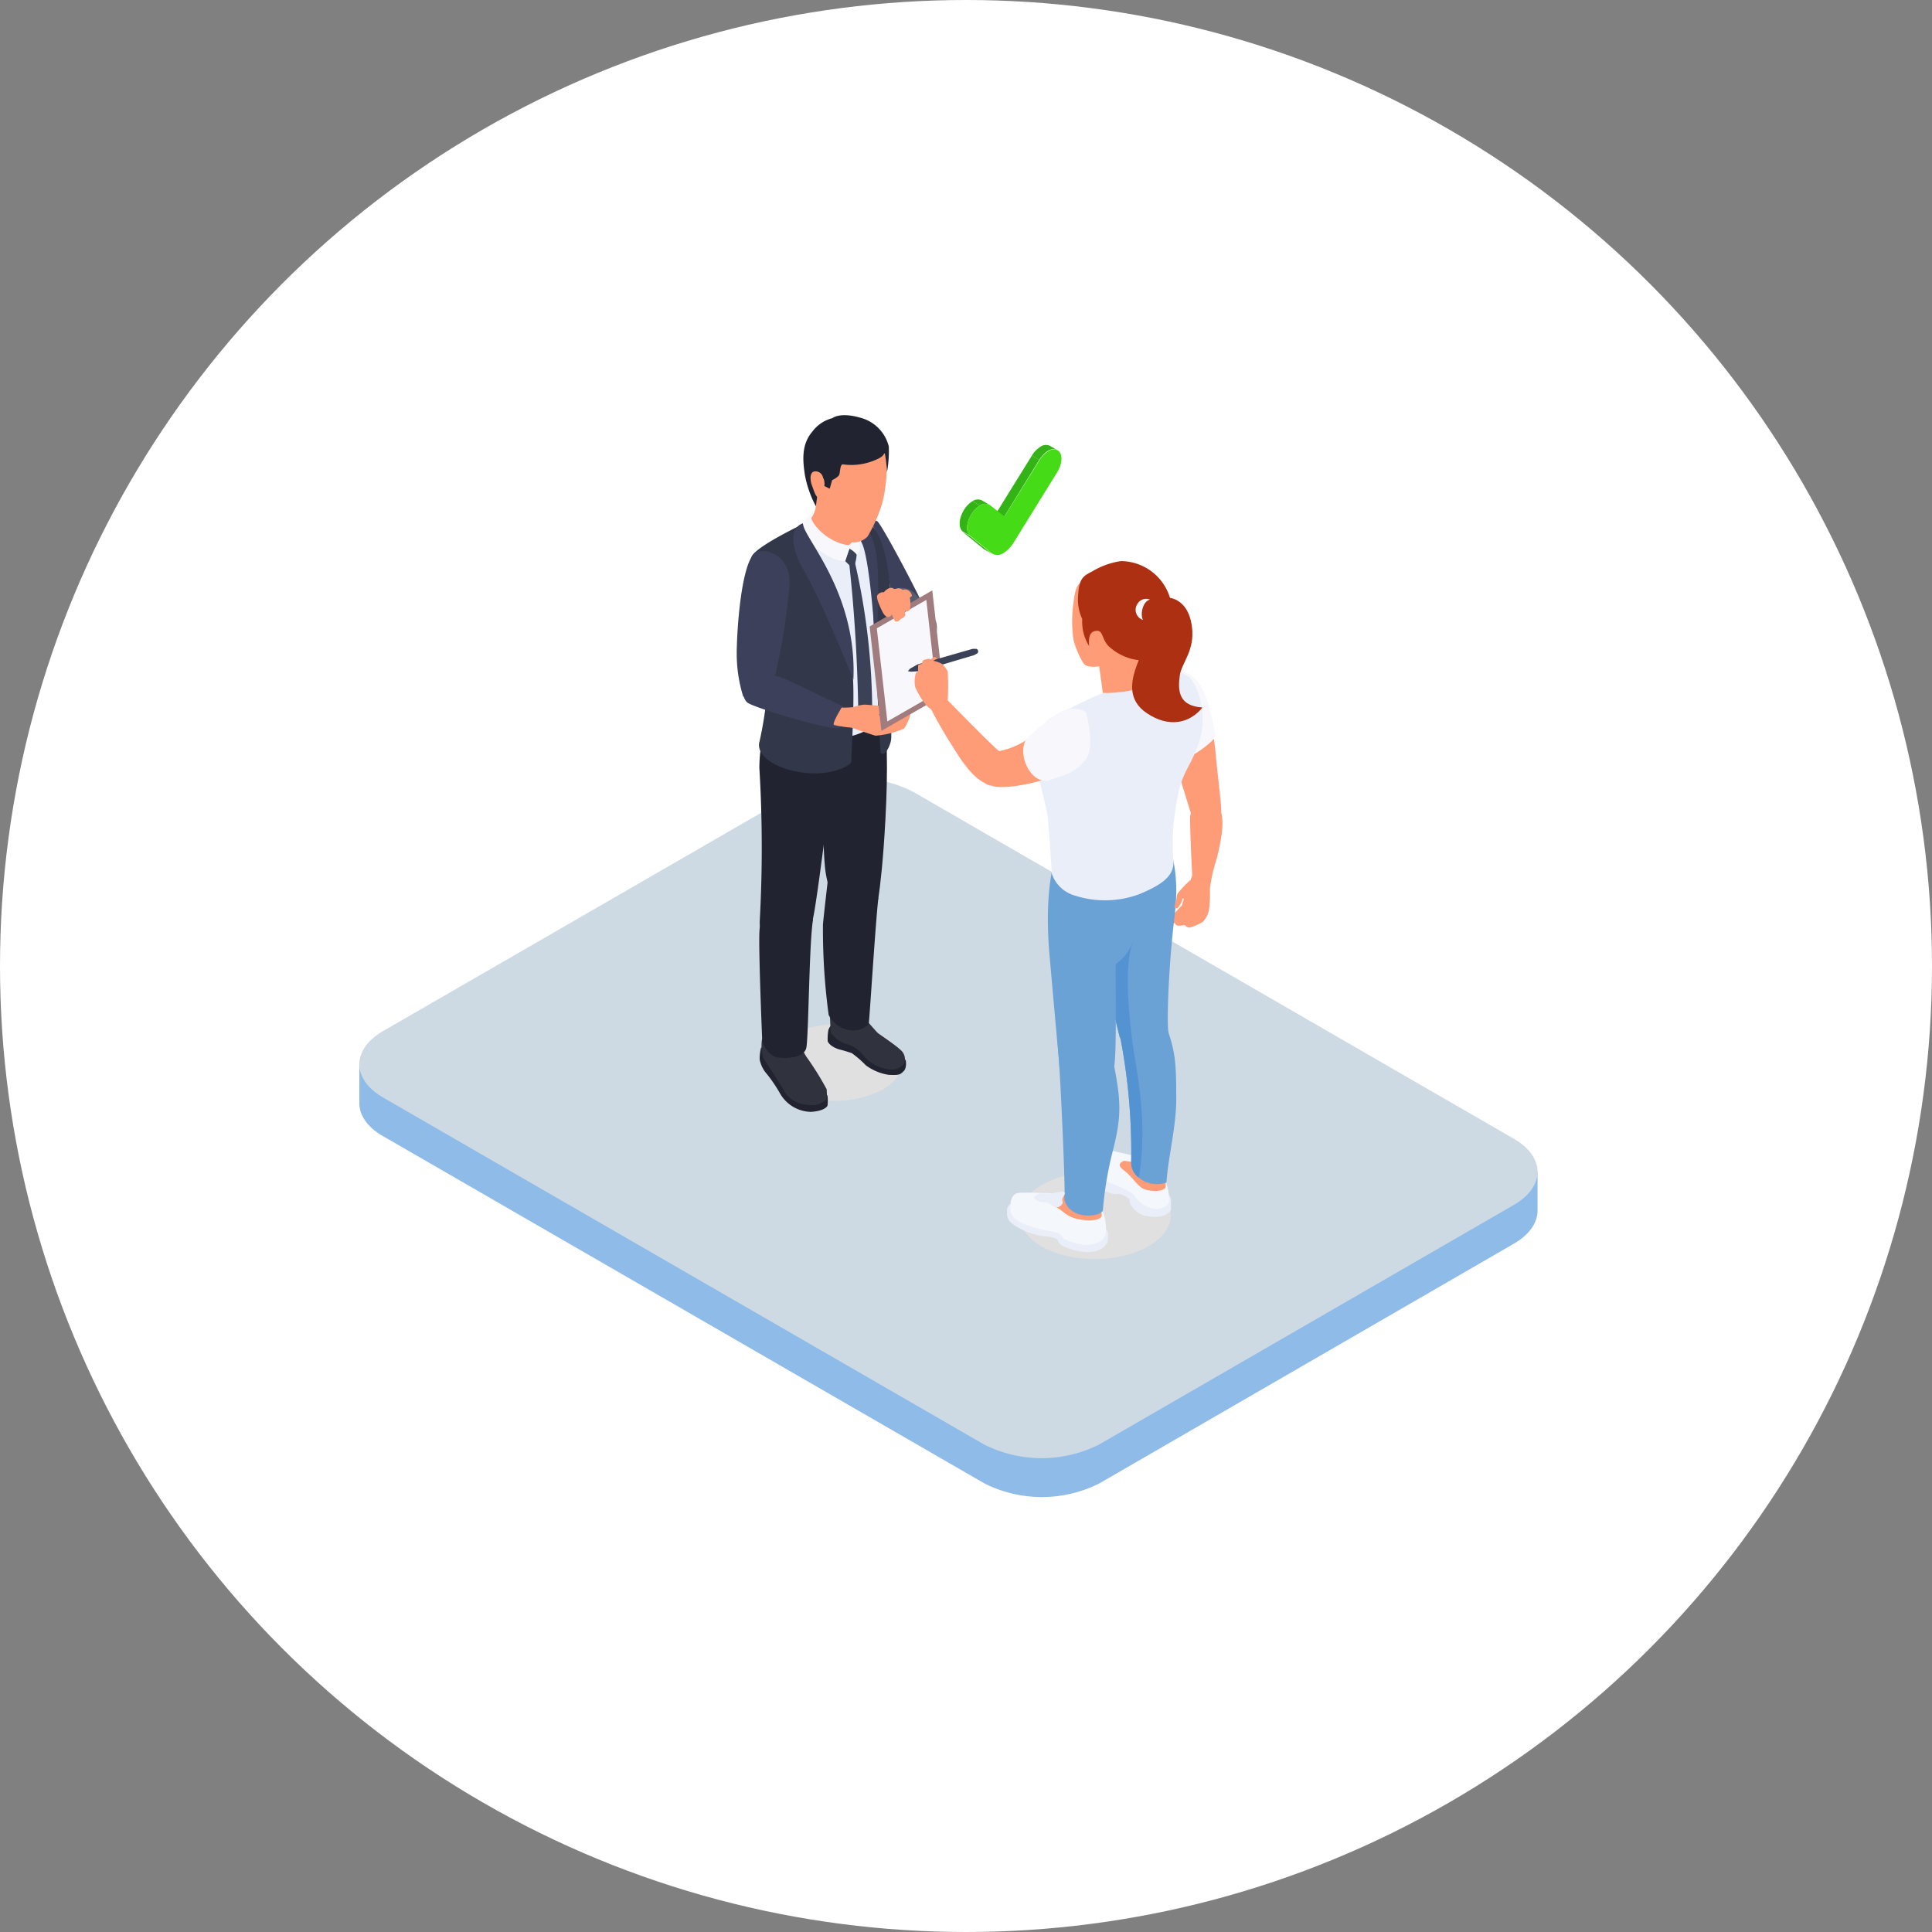 <svg xmlns="http://www.w3.org/2000/svg" viewBox="0 0 240 240"><rect x="0" y="0" width="240" height="240" fill="#808080" stroke="none"/><defs><style>.cls-1{isolation:isolate;}.cls-2{fill:#fff;}.cls-3{fill:#8ebbe8;}.cls-4{fill:#cedae3;}.cls-5{fill:#e0e0e0;mix-blend-mode:multiply;}.cls-6{fill:#eaeef9;}.cls-7{fill:#3c405b;}.cls-8{fill:#212430;}.cls-9{fill:#30333e;}.cls-10{fill:#3b4157;}.cls-11{fill:#33374a;}.cls-12{fill:#575d70;}.cls-13{fill:#ff9c78;}.cls-14{fill:#f8f7fb;}.cls-15{fill:#a17c7e;}.cls-16{fill:#f4f7fc;}.cls-17{fill:#6ba2d6;}.cls-18{fill:#5493d2;}.cls-19{fill:#ae3012;}.cls-20{fill:#34b317;}.cls-21{fill:#45db17;}</style></defs><title>Asset 8</title><g class="cls-1"><g id="Layer_2" data-name="Layer 2"><g id="Layer_2-2" data-name="Layer 2"><circle class="cls-2" cx="120" cy="120" r="120"/><path class="cls-3" d="M191,150.38h0v-4.81l-5-.46-72.63-41.93a15.8,15.8,0,0,0-14.33,0L48.26,132.53l-3.62-.33v4.85h0c0,1.49,1,3,3,4.12l74.62,43.09a15.87,15.87,0,0,0,14.33,0L188,154.53C190,153.39,191,151.88,191,150.38Z"/><path class="cls-4" d="M47.61,136.35l74.62,43.08a15.87,15.87,0,0,0,14.33,0L188,149.71c4-2.29,4-6,0-8.28L113.42,98.35a15.87,15.87,0,0,0-14.33,0L47.61,128.07C43.65,130.36,43.65,134.06,47.61,136.35Z"/><path class="cls-5" d="M98,135.36a12.85,12.85,0,0,0,11.63,0c3.22-1.86,3.24-4.86,0-6.71a12.85,12.85,0,0,0-11.63,0C94.83,130.51,94.81,133.52,98,135.36Z"/><ellipse class="cls-5" cx="136.06" cy="151" rx="9.38" ry="5.41" transform="translate(-0.82 0.74) rotate(-0.31)"/><path class="cls-6" d="M144.93,148.35a.75.75,0,0,1,.53.66c0,.34,0,.88,0,1.19s-.77,1.19-2.63.92a2.86,2.86,0,0,1-2.29-1.36c-.23-.17-.19-.79-.28-.84a3.37,3.37,0,0,0-1.21-.62,2.26,2.26,0,0,1-1.4-.2c-1.17-.38-4.05-1.23-3.7-2.63S144.93,148.35,144.93,148.35Z"/><path class="cls-6" d="M137.06,152.46a1,1,0,0,1,.58,1.1c0,.29,0,.76-.14.9s-.56,1.12-2.62,1.08a8.46,8.46,0,0,1-3-.83,1.34,1.34,0,0,1-.5-.69c-.06-.2-1.17-.45-1.75-.45a9.31,9.31,0,0,1-3.44-1.24c-1.13-.72-1.09-1.21-1.09-1.88s.23-.9,1-1S137.06,152.46,137.06,152.46Z"/><path class="cls-7" d="M105.69,64.5a4.79,4.79,0,0,1,3.29.25c.6.43,6,10.64,6.21,11.7s-.2,2.24-2.7,2.66-7.15-10.18-7.15-10.18Z"/><path class="cls-8" d="M103.91,127c-.49,0-.85.53-1,.93a6.19,6.19,0,0,0-.09,1.42s.17.59,1.38,1a16.81,16.81,0,0,1,1.62.48,12.76,12.76,0,0,1,1.74,1.51,6.39,6.39,0,0,0,2.83,1.18c1.3.05,1.4,0,1.85-.44s.28-1.34.28-1.34a4.47,4.47,0,0,0-1.33-1.36C110.38,129.85,103.91,127,103.91,127Z"/><path class="cls-8" d="M101.52,134.81s1.21,1,1.28,1.34a5.38,5.38,0,0,1,0,1.18s-.2.67-2.06.79a4.52,4.52,0,0,1-3.86-2.32,18.84,18.84,0,0,0-1.58-2.34,3.8,3.8,0,0,1-.93-1.85,5.24,5.24,0,0,1,.18-1.49l3.64.73Z"/><path class="cls-9" d="M107.17,126.16c0,.06,1.69,2,1.86,2.15s2.9,1.94,3.15,2.47a1.47,1.47,0,0,1,.13,1.34,1.94,1.94,0,0,1-1.92.71,5,5,0,0,1-3.3-1.91,3.67,3.67,0,0,0-2-1.24,3.89,3.89,0,0,1-1.9-1.42c0-.33-.19-3.35-.12-3.81S107.17,126.16,107.17,126.16Z"/><path class="cls-9" d="M99.15,128.17a6.77,6.77,0,0,0,1,3.07,36.62,36.62,0,0,1,2.54,4.07,6.7,6.7,0,0,1,0,1.2,2.53,2.53,0,0,1-2.44.71,3.44,3.44,0,0,1-3-2c-.92-1.46-2.24-3.49-2.41-3.79a5,5,0,0,1-.2-2.2c.12-.69,1.16-1.31,1.16-1.31Z"/><path class="cls-8" d="M109.45,86.37c.86,3.6.85,9.65.54,15.41-.28,5.2-.64,8.2-.88,9.82s-4.69,1-5,.7c-1-.79-1.52-3.37-1.63-4.58-.33-3.5-.46-14-.46-14s.08-5.6,1.08-7S109.45,86.37,109.45,86.37Z"/><path class="cls-8" d="M105.62,88.58s1.07,7.84.52,9.42-3.38,3.55-3.38,3.55-1.46,11.79-1.85,12.87A3.22,3.22,0,0,1,98,116.13c-1.32.14-3.72.52-3.62-1.75a166,166,0,0,0-.05-19c0-2.95.92-7.7,2.74-9.94S105.62,88.58,105.62,88.58Z"/><path class="cls-8" d="M109.11,111.6c-.34,2.9-1.1,15-1.18,15.47s-1.23,1.08-2.35.91a3.52,3.52,0,0,1-2.64-1.9,79.34,79.34,0,0,1-.71-11.26c.17-1.78.83-7.39.83-7.39Z"/><path class="cls-8" d="M101,114.22c-.5,2.9-.55,14.92-.85,16s-2.06,1.32-3.46,1.15-2-2-2-2-.5-11.89-.34-13.81a16.75,16.75,0,0,1,1.14-5Z"/><path class="cls-6" d="M102,64.13c-2.23.91-7.21,3.89-7.35,4.31s1,11,1,11,.17,7.41.06,9.11c-.07,1.14,2.35,3.55,7.41,3.29,3.56-.18,5.9-1.6,6.36-2.85s1.28-12.66,1.23-14.64-1.38-9-3.14-10a10.3,10.3,0,0,0-3.88-.69Z"/><path class="cls-10" d="M105.53,68.12a1.7,1.7,0,0,1,.89.72,5.29,5.29,0,0,1-.21,1.21l-.61.25-.64-.63S105.39,68.45,105.53,68.12Z"/><path class="cls-10" d="M106.11,69.48a83.18,83.18,0,0,1,2.24,19.23L107.69,90s-1-.29-1.06-.59c-.11-11.09-1.12-19-1.14-19.49S106.11,69.48,106.11,69.48Z"/><path class="cls-11" d="M105.53,64.77c3,1.7,2.83,9.69,3,12.45s.85,16.31.85,16.31c.52.5,1.19-.78,1.32-1.65s-.39-12.74-.11-14.81,0-10.62-3-12.43S105.53,64.77,105.53,64.77Z"/><path class="cls-7" d="M105.53,64.14c1.59,0,3,2,3.4,5.21s-.09,12.22-.09,12.22-.65-11.74-1.76-14.08a6.76,6.76,0,0,0-2.81-3.14Z"/><path class="cls-11" d="M99.7,65.13c0,2.62,6.09,16.05,6.27,19.32s-.24,9.65-.21,10.12-2.41,1.86-5.92,1.42-6-2.16-5.49-3.88a47.17,47.17,0,0,0,.94-6s-2.62-15.89-1.89-17C93.83,68.14,97.45,66.21,99.7,65.13Z"/><path class="cls-12" d="M111.4,73.1a2.39,2.39,0,0,1,2.43.82,16.64,16.64,0,0,1,2.43,3.24,3.15,3.15,0,0,1-.31,2.47c-.53.92-2.1,1.84-3.2,1.23s-3.18-5.13-2.94-6S111.4,73.1,111.4,73.1Z"/><path class="cls-13" d="M107.08,63.78a5.76,5.76,0,0,0-.88,3.63c.08.72-1.33,1.11-2.8.49s-3.52-2.38-3.25-2.78a5.34,5.34,0,0,0,1.14-1.85,29,29,0,0,0,.23-3.82c0-1.25-.1-2.7-.1-2.7l4.12,1Z"/><path class="cls-14" d="M100.79,64.31c0,.7,2,3.1,4.58,3.4l.16.41L105,69.71s-1.61.13-3.88-1.9C99.38,66.3,99.73,65,99.73,65s.93-1.53,1.43-1.34A3.14,3.14,0,0,1,100.79,64.31Z"/><path class="cls-14" d="M105.2,68s-.35.08.17-.25a1.47,1.47,0,0,0,.78-1.41c.73,1.23.92,1.82.31,2.59a3.2,3.2,0,0,0-.93-.77Z"/><path class="cls-13" d="M102.72,59s-.82,4.77-.6,5.29,2.66,3,3.87,3.09a2.41,2.41,0,0,0,1.78-.73,18.17,18.17,0,0,0,1.8-4.07c.47-1.62.86-5.06.31-6.52s-3.69-2-5-1.55S102.72,59,102.72,59Z"/><path class="cls-7" d="M94.17,68.5c1.3-.3,4.17.64,3.89,4.29a78.36,78.36,0,0,1-1.73,11c-.6,2.25-4,2.75-4,2.75a17.81,17.81,0,0,1-.81-5.16C91.5,78.23,92.15,68.81,94.17,68.5Z"/><path class="cls-7" d="M93.32,84a7.72,7.72,0,0,1,3.28,0c.94.24,7.76,3.61,8.06,3.71s.25,2.24-.4,2.71-10.61-2.49-11.41-3.14-.68-2.72-.68-2.72Z"/><path class="cls-13" d="M104.55,87.9a12.58,12.58,0,0,0,1.42-.05,5.58,5.58,0,0,1,1.46-.32l2.91.22s-.32.88-.94.9.56.72.56.72l1.64.12a4,4,0,0,1,1.34-.89c.47-.07-.43,1.67-.64,1.91a11.15,11.15,0,0,1-3.53.88c-.5-.12-3-1-3-1a13.61,13.61,0,0,1-2.16-.33C103.3,89.92,104.55,87.9,104.55,87.9Z"/><polygon class="cls-15" points="117.27 86.32 109.49 90.79 108.03 77.82 115.81 73.34 117.27 86.32"/><polygon class="cls-14" points="116.37 86.09 110.23 89.62 108.92 78.05 115.07 74.52 116.37 86.09"/><path class="cls-13" d="M112.45,75.83a.33.33,0,0,0,.57-.16,3.38,3.38,0,0,0,0-1.44l.27-.19a1,1,0,0,0-.46-.7.71.71,0,0,0-.68-.06.9.9,0,0,0-.66-.19,1.49,1.49,0,0,1-.42.07.62.62,0,0,0-.64-.09,1.81,1.81,0,0,0-.63.5.87.87,0,0,0-.81.37c-.24.43.69,2.16.69,2.16s.34.65.72.54.39-.37.39-.37a3.93,3.93,0,0,0,.4.92.59.59,0,0,0,.68-.3c.32-.08.64-.38.58-.61A1.18,1.18,0,0,1,112.45,75.83Z"/><path class="cls-8" d="M108.9,57.07a7.49,7.49,0,0,1-4.23.61c-.32.07-.3,1-.42,1.3s-.88.67-.88.67l-.3,1.06-.67-.34s.23-1.14-.73-1.45-.07,2.17-.07,2.17l-.25,1.8A13.48,13.48,0,0,1,100,59.07c-.29-1.85-.47-3.82.9-5.44a4.53,4.53,0,0,1,2.51-1.69s.9-.78,3.43-.06a4.92,4.92,0,0,1,3.57,3.58,14.53,14.53,0,0,1-.23,3.21,16.28,16.28,0,0,0-.26-2.32C109.74,56.2,110,56.61,108.9,57.07Z"/><path class="cls-13" d="M102.2,59.77a.93.93,0,0,0-.71-1.2c-1-.2-.87,1.11-.63,1.72s.51,1.73,1,1.51C102.67,61.51,102.2,59.77,102.2,59.77Z"/><path class="cls-7" d="M99.73,65a2.9,2.9,0,0,0,.28.86c1.26,2.57,6.43,9,6,18.57-4.39-10.8-5.92-13.11-6.56-14.31S97.63,65.82,99.73,65Z"/><path class="cls-13" d="M150.24,89.78c0,.08.49.66.79,4s.78,6.52.65,7.24-2.07,1.95-2.75,1.48a4,4,0,0,1-1.08-1.75l-2.75-8.89Z"/><path class="cls-13" d="M151,98.88a10,10,0,0,1,.72,2.13c.34,1.41,0,3.27-.55,5.58a19.78,19.78,0,0,0-.87,3.78,17.18,17.18,0,0,1-.11,2.63,2.9,2.9,0,0,1-.78,1.52,6.24,6.24,0,0,1-1.58.7.69.69,0,0,1-.65-.32,3.25,3.25,0,0,1-.9.09.63.63,0,0,1-.34-.3,2.44,2.44,0,0,1-1-.43c-.3-.31.88-.77,1-.88s.89-.92.89-.92l.37-1.3.9-2.41s-.33-6.3-.25-7.39S151,98.88,151,98.88Z"/><path class="cls-14" d="M144.6,83.48c3.67-1,4.86,2,5.43,3.79a27.5,27.5,0,0,1,.95,4.15c.07.51-3.53,3.34-5.76,3.49S144.6,83.48,144.6,83.48Z"/><path class="cls-16" d="M144.44,145.57a11,11,0,0,1,.5,1.61,6,6,0,0,1,.29,2c-.1.62-.83,1-1.7,1a3.78,3.78,0,0,1-2.58-1.6c-.34-.65-3.17-1.75-3.69-1.79s-3-.59-2.75-2.3,2.23-1.88,2.85-1.72,4,.88,4.12,1Z"/><path class="cls-13" d="M141.65,144.47l-2-.27s-1.18.32-.08,1.15,1.48,1.69,2.32,2.25c.67.43,2.91.55,2.92-.24a3.75,3.75,0,0,0-.28-1.46Z"/><path class="cls-16" d="M136.44,149.68a4.9,4.9,0,0,1,.72,1.28,7.34,7.34,0,0,1,.23,1.79c0,.54-.12,1.7-2.27,1.89a6.92,6.92,0,0,1-2.76-.65c-.32-.1-.65-.74-.94-.83a9.33,9.33,0,0,0-1.5-.31c-3-.64-4.41-1.49-4.42-2.66s.26-1.89,1-2,4.81.08,5.72.09A22.13,22.13,0,0,1,136.44,149.68Z"/><path class="cls-13" d="M132.81,148.47a2.46,2.46,0,0,0-1.12-.17c-.4,0-1,.13-1.21.48s-.18.71.49,1.05c1.35.69,1.41,1.36,3.26,1.67,1.46.25,2.68,0,2.63-.56s-.28-1.82-.28-1.82Z"/><path class="cls-17" d="M145.92,113.74c-.75,6.16-1,13.08-.77,14.51s-1.84,2.09-3.54,2a4,4,0,0,1-.84-.17,3.25,3.25,0,0,1-1.58-1.1.37.37,0,0,1-.08-.11s-1.58-6.13-2.16-10.44a19.92,19.92,0,0,1-.21-2.53,9.87,9.87,0,0,1,2.41-6.32l5.67-5.56C145.08,104.88,146.67,107.59,145.92,113.74Z"/><path class="cls-17" d="M146.12,136.46c0,3.55-1,7.21-1.22,10.44a3.55,3.55,0,0,1-3.43-.6,2.34,2.34,0,0,1-.95-1.86A75,75,0,0,0,139.19,129h0a3.22,3.22,0,0,1,1.27-1.43,4.36,4.36,0,0,1,3.13-.29c.47.09.82-1.12,1.56,1C146.12,131.06,146.1,132.9,146.12,136.46Z"/><path class="cls-18" d="M141.47,146.3a2.34,2.34,0,0,1-.95-1.86A75,75,0,0,0,139.19,129h0a.37.37,0,0,1-.08-.11s-1.58-6.13-2.16-10.44c1.12-1.32,2.41-2,3.82-1.5-1,2.43-.69,7.15-.31,10.62.1,1,.21,1.83.31,2.53h0C141.21,133.2,142.63,139.43,141.47,146.3Z"/><path class="cls-17" d="M140.62,109.51a8.56,8.56,0,0,1,.52,6.35c-1,3.34-2.47,3.61-2.54,4s.16,10.74-.19,12.6-4.31,2.45-4.9,1.77a7,7,0,0,0-1.86-1.27s-.91-10.18-1.27-14.23c-.74-8.43.69-12.37,1-12.71C133.15,103.92,140.62,109.51,140.62,109.51Z"/><path class="cls-17" d="M136.28,128.52s1.26-.53,2.13,3.93.88,6.36-.15,10.43A43.75,43.75,0,0,0,137,150.4s-.3.67-2.11.59-2.8-1.46-2.66-2.36-.59-17.28-.89-19.43S136.28,128.52,136.28,128.52Z"/><polygon class="cls-10" points="115.88 83 114.19 83.38 113.18 83.44 112.78 83.38 113.04 83.07 113.99 82.53 115.39 82.13 115.98 82.73 115.88 83"/><path class="cls-13" d="M115.67,81.91a.72.72,0,0,1,.43-.31c.25,0,1.49,1.4,1.63,1.82a32.06,32.06,0,0,1,0,3.58s5.76,5.89,6.39,6.31a3.25,3.25,0,0,1,1,3.06,1.89,1.89,0,0,1-2.52,1.08c-.71-.48-1.82-.69-4.24-4.69a52.49,52.49,0,0,1-2.69-4.65,3,3,0,0,1-.86-.83,9.88,9.88,0,0,1-1.11-1.9,3.43,3.43,0,0,1,.09-1.8c.18-.16.27-.1.27-.1a5.2,5.2,0,0,1,0-.83c.05-.13.42-.17.42-.17s.12-.42.26-.49a3.35,3.35,0,0,1,.59-.15Z"/><path class="cls-10" d="M121.41,81.16l-.39.22-3.89,1.16A3.58,3.58,0,0,0,116,82.1c-.09-.09.39-.23.39-.23l4.44-1.27.44,0a.3.3,0,0,1,.22.2A.34.34,0,0,1,121.41,81.16Z"/><path class="cls-6" d="M128.86,95.87c-.82-4.19.44-6.09,2.14-6.94s4.95-2.46,6.38-3,3.93-1.85,5.6-2.21,3.23-.68,4.69.36c.85.62,2.56,4.35,1.25,8.19s-2.27,3.25-3,9a24.51,24.51,0,0,0-.15,5.59c.11,1.81-1.11,2.92-4.25,4.22a12.22,12.22,0,0,1-8,.17,4.22,4.22,0,0,1-2.86-2.73c-.14-2.35-.42-6.43-.53-7.2S128.86,95.87,128.86,95.87Z"/><path class="cls-13" d="M122.4,95.76a2.4,2.4,0,0,1,1.7-2.45,9.69,9.69,0,0,0,4.92-2.6c2.88,2.74,3.4,4.79,2.3,5.49s-6.16,2-8.06,1.43A5.72,5.72,0,0,1,122.4,95.76Z"/><path class="cls-14" d="M130.13,97c2-.74,3.18-.81,4.63-2.5s.12-6.07.12-6.07a3.36,3.36,0,0,0-2.58-.23c-1.42.47-4.56,3.36-4.56,3.36C126.21,92.94,127.62,97.2,130.13,97Z"/><path class="cls-13" d="M146.93,111.57s.15.24.8.09.73-.2.73-.74a2.7,2.7,0,0,0-.62-1.56,12,12,0,0,0-1.56,1.65c-.16.31-.1.85-.27,1.24s-.16.6.14.59.66-.88.66-.88Z"/><path class="cls-13" d="M135.35,72c-1.35.26-1.72.54-2,2.88a16.11,16.11,0,0,0,0,4.6,10.72,10.72,0,0,0,1.3,3c.53.55,1.89.29,1.89.29l.46,3.31a16,16,0,0,0,3.47-.31c1.48-.36,2.85-.83,3.13-1.36a6.43,6.43,0,0,1-.78-3.6c.1-1.81,1.14-4.09-.42-6.3S135.35,72,135.35,72Z"/><path class="cls-13" d="M136.16,79.05c0-.53-.12-.83.18-.88s.66.1.82,1-.09,1.51-.66,1.56-.22-1-.22-1Z"/><path class="cls-19" d="M135.65,71c-1.19.59-1.58.95-1.72,2.9a5.78,5.78,0,0,0,.51,3,5.67,5.67,0,0,0,.86,3.36c-.14-1.35.22-1.89,1-1.9s.56,1.25,1.63,2.1A6.59,6.59,0,0,0,141.39,82a3.49,3.49,0,0,0,2.14-.55c.58-.49,2.66-2.08,2-6.36a6.42,6.42,0,0,0-6.27-5.39A9.62,9.62,0,0,0,135.65,71Z"/><path class="cls-19" d="M142,75c1.52-1.13,5.44-1.77,6.06,2.81.41,3-1.28,4.54-1.5,6.08-.28,2-.11,3.8,2.82,4-1.64,2-4.18,2.52-6.88.73-4.93-3.27,1.71-9.34-.23-11.12C141.66,77,142,75,142,75Z"/><path class="cls-14" d="M142.86,74.48c-1,.26-1.21,2-.87,2.53a1.32,1.32,0,0,1-.69-2A1.26,1.26,0,0,1,142.86,74.48Z"/><path class="cls-6" d="M130.46,148.3c1.59-.35,1.81-.35,1.81-.06s-.45.6-.28,1-.55.76-.67.75c-.48-.1-.83-.64-1.64-.65s-1.45-.41-1.06-.83S130.46,148.3,130.46,148.3Z"/><g class="cls-1"><path class="cls-20" d="M122.32,68.28l.92.54-.11-.08-.93-.54Z"/><path class="cls-20" d="M131.35,55.92l-.93-.54a1.15,1.15,0,0,0-1.16.11,3.29,3.29,0,0,0-1.08,1.11l.92.54A3.31,3.31,0,0,1,130.19,56,1.15,1.15,0,0,1,131.35,55.92Z"/><polygon class="cls-20" points="129.1 57.13 128.18 56.6 123.81 63.65 124.74 64.19 129.1 57.13"/><polygon class="cls-20" points="120.48 66.59 119.56 66.05 122.2 68.2 123.13 68.74 120.48 66.59"/><path class="cls-20" d="M122.89,62.69l-.93-.54a1.18,1.18,0,0,0-1.16.11l.93.54A1.15,1.15,0,0,1,122.89,62.69Z"/><path class="cls-20" d="M121.73,62.8l-.93-.54a3.25,3.25,0,0,0-1,1c-.69,1.06-.79,2.29-.21,2.76l.92.54c-.57-.47-.48-1.7.22-2.76A3.15,3.15,0,0,1,121.73,62.8Z"/><path class="cls-21" d="M121.73,62.8a3.15,3.15,0,0,0-1,1c-.7,1.06-.79,2.29-.22,2.76l2.65,2.15a1.3,1.3,0,0,0,1.48,0,4,4,0,0,0,1.28-1.31l5.4-8.72c.67-1.07.72-2.29.12-2.71a1.12,1.12,0,0,0-1.22.08,3.31,3.31,0,0,0-1.09,1.11l-4.36,7L123,62.76A1.1,1.1,0,0,0,121.73,62.8Z"/></g></g></g></g></svg>